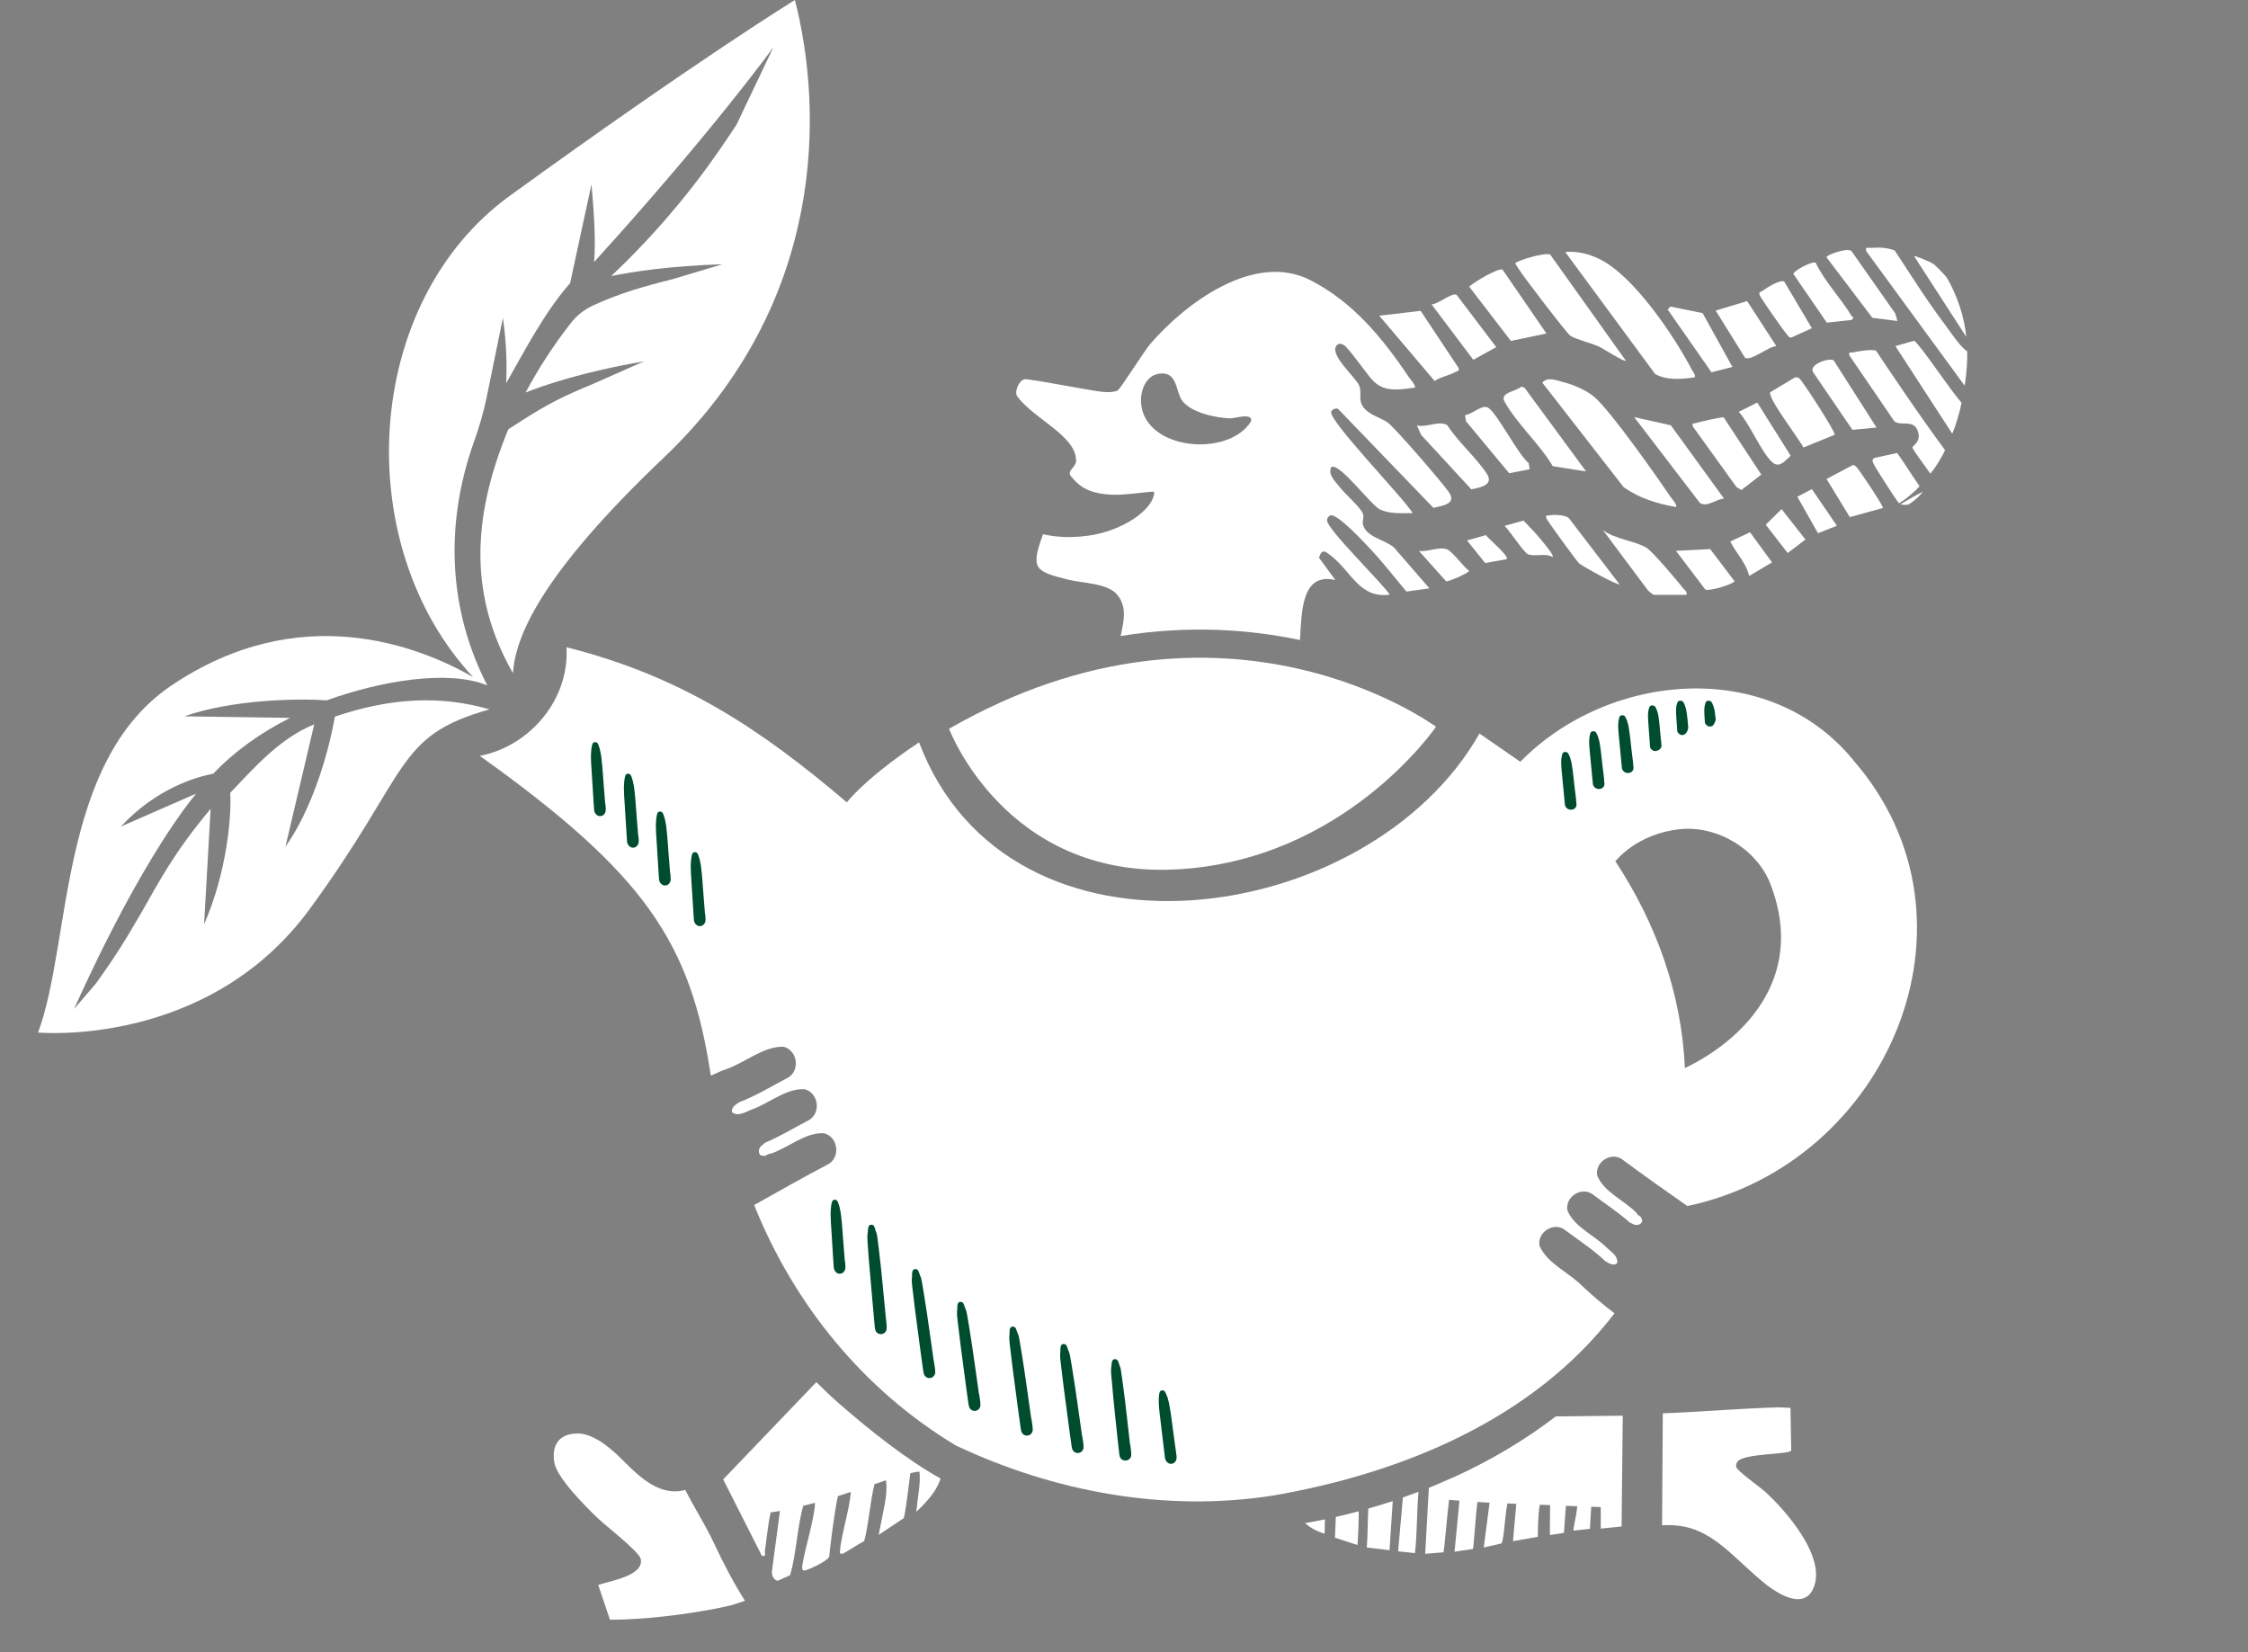 <?xml version="1.0" encoding="UTF-8"?><svg xmlns="http://www.w3.org/2000/svg" viewBox="0 0 343.12 252.19"><rect x="0" y="0" width="343.12" height="252.19" fill="#808080" stroke="none"/><defs><style>.cls-1{fill:#004c2e;}.cls-2{fill:#fff;}</style></defs><g id="Ebene_2"><path class="cls-2" d="M51.11,109.37c-.21,1.4-2.26,12.39-7.54,19.84l4.39-18.66c-5.31,2.16-9.14,6.6-12.82,10.45.23,3.46-.51,12.16-3.99,20.06l1-17.62c-5.74,6.86-7.88,11.17-10.64,15.96s-4.37,7.21-6.87,10.7l-3.34,3.89c.43-.87,9.33-21.35,18.63-32.87l-11.49,5.03c5.49-5.89,11.6-7.6,14.11-8.07,3.26-3.43,7.3-6.3,11.73-8.52l-16.16-.24c7.55-2.61,17.35-2.73,21.76-2.44,8.23-2.97,18.59-4.73,24.5-2.27-5.91-11.45-6.56-24.49-2.04-37.17.8-2.24,1.47-4.52,1.95-6.85l2.47-12.06c.57,3.89.62,7.31.5,9.95,2.67-4.64,5.73-10.69,9.76-15.27l3.26-15.08c.52,5.77.61,9.18.4,11.86,18-19.82,27.31-32.69,27.38-32.81l-5.65,11.86c-2.44,3.66-8.31,12.86-19.11,23.09,3.34-.68,8.99-1.55,16.95-1.8l-7.37,2.21c-4.49,1.14-8.09,2.13-12.3,4.05h0c-1.32.61-2.51,1.5-3.4,2.65-2.71,3.47-5.03,7.04-6.95,10.66,2.8-1.11,8.74-3.15,18.06-4.75l-7.81,3.46c-4.29,1.76-6.87,3.03-10.77,5.54l-2.12,1.36c-5.78,13.98-5.81,25.79.7,37.22.38-5.38,3.9-14.72,23.06-32.92C126.32,46.06,125.57,16.54,121.33,0c0,0-14.8,9.08-43.5,29.87-22.51,16.31-24.49,53.22-5.62,73.46-8.47-4.84-26.58-11.86-46.09,1.32-17.26,11.67-15.2,39.28-20.31,52.93,0,0,25.86,2.44,41.45-18.83,15.54-21.21,12.93-26.39,27.46-30.49-7.45-2.14-14.98-1.81-23.61,1.11Z"/></g><g id="Ebene_4"><path class="cls-2" d="M222.24,56.73c.29-.17.47.03.4-.55l-5.8-8.74-6.32.74,8.45,9.96c.99-.66,2.27-.84,3.27-1.42Z"/><path class="cls-2" d="M232.54,79.45l-2.88.8c.7.7,2.91,4.01,3.5,4.3,1.04.51,2.71-.24,3.83.48.22-.26-1.02-1.73-1.28-2.06-.96-1.23-2.08-2.4-3.17-3.51Z"/><path class="cls-2" d="M236.51,78.65c-.33.05-.69-.08-.47.47.15.39,4.56,6.45,4.96,6.84s5.94,3.45,6.19,3.21l-7.74-10.11c-.63-.5-2.16-.53-2.94-.42Z"/><path class="cls-2" d="M255.81,84.07l4.48,5.91c.68.3,4.45-.9,4.45-1.29l-3.71-4.89-5.21.27Z"/><path class="cls-2" d="M256.93,89.81c-.83-1.08-4.73-5.67-5.6-6.2-1.69-1.05-4.91-1.33-6.68-2.72l6.89,9.22c.2.18.75.67.93.67h4.94c.14-.56-.23-.64-.48-.96Z"/><path class="cls-2" d="M220.82,83.82c-1.36-.41-2.86.45-4.24.26l4.14,4.63c.29.13,3.5-1.27,3.51-1.6-.88-.6-2.57-3.03-3.41-3.28Z"/><path class="cls-2" d="M226.79,81.67l-2.88.81,2.78,3.45,3.28-.59c.43-.46-2.83-3.14-3.18-3.68Z"/><path class="cls-2" d="M264.1,82.64c.88,1.79,2.42,3.25,2.88,5.26l3.49-2.07-3.36-4.6-3,1.41Z"/><polygon class="cls-2" points="269.51 80.08 272.86 84.4 275.57 82.34 271.93 77.7 269.51 80.08"/><path class="cls-2" d="M282.6,48.2c-1.68-2.76-4.04-5.15-5.47-8.1-.51-.3-3.36,1.21-3.4,1.71l5.1,7.43,3.77-.41c.53-.42.17-.34,0-.64Z"/><path class="cls-2" d="M290.18,76.9s-.04.02-.06.03c-.01,0-.02.01-.03.02.33.12.73.12,1.16.07.11-.07.24-.13.35-.21.72-.5,1.38-1.1,1.93-1.78-.29.14-.58.28-.86.43-.84.46-1.67.95-2.49,1.44Z"/><path class="cls-2" d="M290.06,76.68c.17-.11.34-.22.51-.34.63-.45,1.23-.95,1.8-1.48.22-.2.41-.44.62-.65-1.22-1.74-2.39-3.66-3.42-5.08l-3.45.75c-.45.3-.31.4-.19.82.09.33,3.29,5.36,3.92,6.11.07-.04.14-.08.21-.12Z"/><path class="cls-2" d="M292.17,52l-2.87.82,8.68,13.37c.16-.41.33-.81.47-1.23.25-.75.48-1.52.68-2.29.1-.4.18-.8.27-1.2-1.99-2.29-5.98-8.42-7.23-9.48Z"/><path class="cls-2" d="M295.02,40.23c-.34-.23-2.71-1.25-2.86-1.13l7.96,12.31c-.04-.33-.07-.65-.12-.98-.13-.84-.31-1.68-.53-2.51-.22-.81-.48-1.6-.79-2.38-.3-.77-.65-1.53-1.03-2.27-.18-.35-.39-.67-.58-1.01-.84-.92-1.61-1.75-2.05-2.04Z"/><path class="cls-2" d="M282.76,53.78c-.37.09-.58-.24-.48.47l6.86,10.05c.91.75,2.8-.27,3.5,1.28.79,1.77-.73,2.44-.74,2.7,0,.26,1.39,2.13,2.74,4.01.25-.32.51-.64.73-.97.44-.65.84-1.32,1.21-2,.11-.21.2-.42.3-.63-3.63-4.84-9.47-13.56-10.52-15.15-.53-.31-2.88.08-3.6.26Z"/><path class="cls-2" d="M297.01,49.73c-2.79-3.68-5.27-7.63-7.81-11.49-1.11-.46-2.39-.51-3.58-.41-.47.04-.92-.25-.79.47l15.04,20.56c.04-.28.1-.56.13-.85.1-.77.17-1.54.22-2.32.05-.69.05-1.38.04-2.07-1.03-.63-2.64-3.08-3.27-3.91Z"/><path class="cls-2" d="M278.78,39.26l7.01,9.25,3.82.48-.31-1.12-6.71-9.56c-.59-.56-3.82.59-3.82.96Z"/><polygon class="cls-2" points="274.33 75.81 277.49 81.38 280.37 80.24 276.55 74.65 274.33 75.81"/><path class="cls-2" d="M276.78,56.86l5.96,8.74,3.68-.35-6.53-10.24c-.73-.49-3.98.68-3.11,1.85Z"/><path class="cls-2" d="M282.77,70.99l-3.98,2.11,3.55,5.82,5.05-1.39c.08-.36-3.7-5.95-3.99-6.21-.19-.17-.32-.37-.62-.32Z"/><path class="cls-2" d="M233.49,71.63l-.17-.95c-1.62-1.31-4.86-7.74-6.22-8.48-.93-.5-2.43,1.08-3.49,1.15l.15.94,6.59,7.93,3.13-.6Z"/><path class="cls-2" d="M273.32,69.56l-5.1-8.12-2.83,1.41c1.72,1.89,3.38,6.06,5.08,7.66,1.1,1.04,1.97-.19,2.85-.96Z"/><path class="cls-2" d="M263.14,76.09l-8.11-11.18-5.6-1.25,10.03,13.1c1.11.71,2.47-.59,3.68-.67Z"/><path class="cls-2" d="M265.8,74.78l3.03-2.35-5.74-8.73c-.19-.11-3.8.71-4.3.88-.35.12-.55-.15-.42.49l6.68,9.27.74.44Z"/><path class="cls-2" d="M255.81,77.37c.26-.26-.63-1.26-.83-1.55-2.22-3.27-9.03-12.95-11.59-15.2-1.16-1.02-3.23-1.92-4.73-2.29-1.03-.25-2.44-.9-3.25.07l12.42,15.96c2.39,1.67,5.14,2.55,7.99,3.01Z"/><path class="cls-2" d="M272.88,51.22c.17.15.26.38.57.28l3.1-1.41-4.21-7.11c-.65-.38-2.76.99-3.38,1.44-.24.17-.49.03-.4.56.06.37,3.94,5.89,4.33,6.23Z"/><path class="cls-2" d="M242.09,71.95l-9.4-12.78-.49-.16c-.86.76-3.32.9-2.56,2.28,1.79,3.26,5.43,6.55,7.36,9.86l5.1.8Z"/><path class="cls-2" d="M216.27,64.94l.64,1.43,7.66,8.31c1.37-.27,3.5-.66,2.36-2.39-1.63-2.47-4.36-4.82-6.01-7.38-1.21-.8-3.18.38-4.65.02Z"/><polygon class="cls-2" points="264.42 56 259.88 47.79 254.97 46.79 254.54 47.23 261.23 56.82 264.42 56"/><path class="cls-2" d="M258.68,57.6c.12-.49-.2-.69-.38-1.05-2.71-5.2-8.94-14.51-14.22-17.04-1.63-.78-3.35-1.21-5.17-1.05l13.73,18.64c1.91,1,4.02.76,6.04.49Z"/><path class="cls-2" d="M239.69,51.24c.84.56,3.21,1.12,4.39,1.67.61.28,3.82,2.37,4.08,2.14l-11.54-16.19c-.7-.41-5.32.95-5.35,1.37.17.25.35.5.5.77.6,1.03,7.39,9.89,7.92,10.25Z"/><path class="cls-2" d="M236.04,50.9l-6.7-9.75c-.61-.32-4.41,1.92-5.09,2.6l6.36,8.28,5.43-1.13Z"/><path class="cls-2" d="M280.04,66.35c.11-.5-4.99-8.33-5.41-8.61-.25-.16-.45-.21-.73-.1l-3.7,2.22c-.47.81,4.46,7.19,5.06,8.44l4.78-1.95Z"/><path class="cls-2" d="M228.38,52.98l-6.06-7.99c-.77-.37-2.8,1.46-3.82,1.46l6.37,8.46,3.51-1.93Z"/><path class="cls-2" d="M271.12,52.81l-4.45-6.86-4.8,1.45,4.47,7.19c.92.58,3.58-1.72,4.78-1.77Z"/><path class="cls-2" d="M109.05,235.67c-.79-1.7-1.71-3.32-2.64-4.95-.63-1.1-1.25-2.2-1.82-3.33-.5.13-1.01.21-1.54.22-1.06,0-2.12-.3-3.06-.77-1.91-.96-3.45-2.52-4.95-4-.17-.17-.34-.34-.52-.51-.05-.05-.09-.09-.14-.14,0,0-.01-.01-.02-.02-.08-.07-.16-.15-.24-.22-.34-.31-.68-.61-1.04-.9-.35-.29-.72-.57-1.09-.83-.1-.07-.2-.14-.31-.21-.04-.03-.09-.06-.13-.09,0,0,0,0-.01,0-.2-.12-.39-.23-.59-.33-.2-.1-.4-.2-.61-.3-.09-.04-.19-.08-.28-.12-.03-.01-.23-.08-.04-.02-.04-.01-.08-.03-.12-.04-.36-.13-.73-.22-1.11-.3-3.04-.28-4.7,1.33-4.18,4.41.4,2.35,4.88,6.82,6.69,8.54,1.16,1.1,6.24,5.04,6.49,6.14.59,2.59-4.72,3.38-6.48,3.99l1.79,5.31c2.73,0,5.48-.21,8.2-.5,2.68-.29,5.35-.7,8-1.21.76-.15,1.51-.32,2.26-.48.72-.23,1.43-.47,2.15-.7-1.75-2.76-3.27-5.67-4.66-8.63Z"/><path class="cls-2" d="M269.25,227.52c-.72-.64-4.16-3.07-4.24-3.64-.05-.32,0-.55.19-.81.93-1.28,7.74-1.06,8.2-1.68l-.11-6.52c-.59-.03-1.18-.05-1.76-.08-.58.02-1.17.03-1.75.05-1.9.07-3.79.18-5.69.29-1.87.11-3.74.23-5.61.34-.96.05-1.92.11-2.88.15-.6.03-1.2.05-1.8.08v.04c0,.93,0,1.86-.02,2.79-.03,3.57-.04,7.14-.07,10.71,0,1.18-.02,2.37-.02,3.55,6.77-.44,9.69,3.78,15.17,8.46,1.79,1.53,6.17,4.65,7.82,1.36,2.38-4.73-4.14-12.15-7.41-15.08Z"/><path class="cls-2" d="M203.89,231.51l-.13,3.17,3.44,1.12c.14-1.98.2-4.18.18-5.15-1.15.31-2.31.59-3.48.86Z"/><path class="cls-2" d="M199.18,232.46c.68.58,1.67,1.23,3,1.6l.05-2.18c-1.01.21-2.03.4-3.05.58Z"/><path class="cls-2" d="M237.44,216.19c-4.7,3.59-9.84,6.64-15.29,9.14-.36.16-.73.31-1.09.47-.02,0-.03.01-.05.02-.97.43-1.93.85-2.92,1.25l-.56,10.07c.74-.09,2.58-.18,2.78-.24.12-.04.55-5.51.87-8.02.16.04.32.05.48.06.37.03.73.06,1.1.09l-.75,7.79,2.8-.42c.14-.23.39-4.87.69-7.17.62.05,1.24.07,1.86.1l-.89,6.85,2.72-.63c.41-.91.49-4.12.89-6.1.18,0,.36.02.53.03.28.01.56.02.83.03l-.51,5.7,3.79-.67c.02-.62,0-3.32.31-4.89.52.02,1.05.04,1.57.06,0,1.62-.08,4.56,0,4.56l2.11-.33.3-4.13c.58.02,1.15.05,1.73.07-.12,1.56-.7,3.59-.56,3.72l2.52-.28c-.06-.11.17-3.05.18-3.37.17,0,.34.01.51.02.3.01.62.03.94.04v3.28s3.18-.32,3.18-.32l.18-16.91s-7.77.07-10.26.11Z"/><path class="cls-2" d="M214.13,228.55l-.73,8.21,2.57.27c.35-3.02.26-6.33.54-9.36-.79.3-1.58.59-2.38.87Z"/><path class="cls-2" d="M208.85,230.24c-.11,1.94-.08,4.05-.23,5.94l3.47.41.49-7.5c-1.23.41-2.48.79-3.73,1.14Z"/><path class="cls-2" d="M128.31,214.42c-1.28-1.12-2.51-2.28-3.71-3.48l-14.22,14.84,5.91,11.67c.77.14.38-.35.46-.8.15-.83.45-4,.88-5.84.05,0,.1,0,.14-.01.31-.05.62-.09.92-.14.12-.02.24-.04.36-.07l-1.24,9.31c-.01.54.35,1.39.95,1.33l1.83-.82c.97-3.26,1.08-7.34,2.01-10.6.51-.12,1.02-.25,1.53-.38.09-.02.18-.05.27-.08-.02,2.12-1.63,7.42-1.88,9.24-.06.46-.28,1.28.43,1.07.73-.21,3.42-1.44,3.62-2.12.1-1.08.68-6.13,1.31-9.2.66-.2,1.31-.42,1.97-.64-.09,2.4-1.47,6.54-1.63,8.94-.03.5-.05.55.47.47l3.19-1.92c.5-1.17.99-6.4,1.6-8.69.58-.17,1.16-.37,1.72-.59.02.07.04.13.05.21.28,2.11-.53,4.82-1.13,8.12l3.83-2.55c.35-1.21.97-6.84,1-6.86.06-.02,1.38-.32,1.39-.21.21,1.75-.25,3.62-.48,6.11,2.51-2.34,3.29-3.83,3.71-5.08-5.17-2.85-11.01-7.53-15.28-11.26Z"/><path class="cls-2" d="M144.86,111.23s8.53,22.69,34.42,21.47,39.9-21.78,39.9-21.78c0,0-32.14-23.91-74.32.3Z"/><path class="cls-2" d="M164.26,70.23c.02,1.09-1.5,1.61-.8,2.45,1.07,1.28,2.33,2.67,6.4,2.83,2.16.08,6.33-.66,6.32-.42-.08,2.74-4.94,5.95-9.98,6.65-2.99.42-5.25.19-7-.21-1.93,5.32-1.25,5.64,3.74,6.91,2.31.59,6.1.54,7.57,2.31,1.58,1.89,1.01,4.1.53,6.32,10.4-1.69,19.67-1.02,27.38.61.26-4.44.25-10.36,5.4-9.16l-2.5-3.41c.47-1.45.98-.96,1.88-.26,3.01,2.33,4.35,6.56,8.92,5.9-1.18-1.82-9.6-10-9.57-11.33,0-.39.19-.58.51-.77,1.09-.31,5.28,4.27,6.2,5.24,1.9,2.02,3.62,4.28,5.41,6.39l3.51-.49-5.41-6.23c-1.31-1.18-4.34-1.59-4.75-3.57-.13-.63.3-1.05-.08-1.78-.49-.95-2.67-2.86-3.47-3.89-.71-.91-1.81-1.87-1.28-3.02,1.19-.83,6.02,5.76,7.42,6.44,1.49.73,3.4.57,5.01.57-1.28-2.22-12.74-13.99-12.44-15.46.06-.29.7-.66,1.06-.44l14.55,15.1c1.43-.36,3.56-.6,2.38-2.37-.92-1.37-8.32-9.94-9.4-10.69-1.09-.75-3.05-1.17-3.83-2.55-.6-1.06-.06-1.99-.47-3.03-.49-1.25-4.52-4.62-3.51-6.08.32-.46.69-.36,1.13-.15.7.33,3.62,4.65,4.61,5.59,1.79,1.69,4.02,1.2,6.23.94.27-.23-.64-1.27-.84-1.55-4.07-6.03-8.54-11.51-15.1-14.87-8.52-4.36-19.04,3.5-24.41,9.73-.96,1.11-4.61,6.96-5.01,7.13-.63.26-1.32.25-1.99.22-1.44-.06-8.46-1.52-11.96-1.96-.96-.12-1.91,1.89-1.33,2.66,2.58,3.44,8.89,5.96,8.95,9.69ZM176.95,57.02c2.78-.37,2.49,2.69,3.45,4.07,1.3,1.88,5.22,2.7,7.38,2.76.65.02,3.5-.94,3.17.46-3.47,5.56-16.18,4.41-16.78-2.73-.16-1.87.67-4.28,2.79-4.56Z"/><path class="cls-2" d="M282.89,116.02c-12.96-15.81-37.46-13.41-50.84.24l-6.23-4.31c-16.87,29.72-71.79,37.69-85.54,1.35-.06.06-7.32,4.71-11.03,9.15-13.11-11.16-25.21-19.25-42.79-23.67.49,7.92-5.53,15.08-13.22,16.58,25.17,18,32.2,28.43,35.25,48.8.75-.29,1.57-.76,2.34-.98,2.91-1,5.66-3.5,8.76-3.43,2.16.53,2.59,3.69.62,4.75-2.4,1.24-4.8,2.75-7.33,3.69-.53.35-1.34.82-1.14,1.57.94.68,1.98-.03,2.88-.38,2.71-.92,5.26-3.29,8.17-3.15,2.16.53,2.59,3.69.62,4.75-2.18,1.13-4.41,2.49-6.67,3.44-.07.06-.15.12-.21.19l.02-.03s-.06.08-.11.11c-.58.35-.87,1.15-.32,1.66.2.03.41.03.61.07,0,0,0,0,0,0-.08-.01-.17-.02-.26-.03.11.01.22.01.33.02,0,0,0,0,0,0,.28-.18.56-.35.9-.36,2.67-.91,5.19-3.25,8.06-3.1,2.16.53,2.59,3.69.62,4.75-3.79,1.99-7.54,4.11-11.27,6.21,6.09,15.19,16.7,28.22,30.77,36.69,15.03,7.1,32.1,10.25,48.6,7.62,19.61-3.43,39.54-11.59,51.95-27.79-1.71-1.28-3.35-2.69-4.9-4.14-2.05-2.09-5.33-3.42-6.54-6.12-.43-2.07,2.11-3.74,3.83-2.49,2.05,1.55,4.33,2.99,6.18,4.78.52.31,1.25.81,1.82.34.2-1.08-.84-1.69-1.51-2.32-1.9-1.95-4.99-3.17-6.06-5.72-.43-2.07,2.11-3.74,3.83-2.49,1.87,1.41,3.95,2.76,5.69,4.32.08.03.16.08.25.1h-.04s.1.02.14.05c.54.36,1.35.28,1.56-.41-.06-.19-.14-.36-.19-.55.03.08.05.16.08.23-.03-.1-.08-.2-.12-.29,0,0,0,0,0,0-.27-.17-.53-.34-.68-.63-1.88-1.92-4.92-3.13-5.97-5.65-.43-2.07,2.11-3.74,3.83-2.48,3.25,2.43,6.6,4.77,9.92,7.1,30.5-6.42,46.65-43.56,25.33-68.03ZM257.17,163.02c-.49-11.39-4.39-22.12-10.61-31.58.07-.07,3.25-4.19,9.83-4.89,5.71-.61,11.79,3.03,13.86,8.42,5.65,14.74-4.87,24.12-13.08,28.04Z"/><path class="cls-1" d="M128.96,192.56c-.03-.33-.05-.66-.08-.99-.05-.67-.11-1.34-.16-2.01-.11-1.33-.18-2.67-.34-3.99-.02-.18-.04-.36-.07-.54-.03-.18-.08-.35-.11-.53-.02-.1-.04-.19-.06-.29,0-.03-.01-.06-.02-.1-.01-.06-.04-.11-.07-.17-.01-.04-.02-.08-.03-.12-.02-.08-.04-.16-.07-.23-.04-.08-.08-.16-.12-.25-.06-.17-.28-.25-.44-.24-.16.01-.36.13-.39.3-.02.08-.04.15-.06.22-.04.11-.05.22-.06.34,0,.01,0,.03,0,.05-.02.06-.04.12-.04.19,0,.08-.01.16-.02.25-.03.33-.05.66-.04.99.01.67.05,1.34.1,2.01l.25,4c.02.36.05.73.07,1.09.02.25.03.49.05.74,0,.1,0,.2.03.3.04.21.14.39.29.55.35.39.98.34,1.28-.09.17-.25.21-.51.19-.79-.01-.23-.03-.46-.05-.69Z"/><path class="cls-1" d="M92.38,122.72c-.03-.33-.05-.66-.08-.99-.05-.67-.11-1.34-.16-2.01-.11-1.33-.18-2.67-.34-3.99-.02-.18-.04-.36-.07-.54-.03-.18-.08-.35-.11-.53-.02-.1-.04-.19-.06-.29,0-.03-.01-.06-.02-.1-.01-.06-.04-.11-.07-.17-.01-.04-.02-.08-.03-.12-.02-.08-.04-.16-.07-.23-.04-.08-.08-.16-.12-.25-.06-.17-.28-.25-.44-.24-.16.01-.36.13-.39.3-.02.08-.04.15-.06.22-.04.11-.05.22-.06.34,0,.01,0,.03,0,.05-.02.06-.04.12-.04.19,0,.08-.01.16-.02.25-.03.33-.05.66-.04.99.01.67.05,1.34.1,2.01l.25,4c.02.36.05.73.07,1.09.02.25.03.49.05.74,0,.1,0,.2.03.3.04.21.14.39.29.55.35.39.98.34,1.28-.09.17-.25.21-.51.19-.79-.01-.23-.03-.46-.05-.69Z"/><path class="cls-1" d="M97.41,127.54c-.03-.33-.05-.66-.08-.99-.05-.67-.11-1.34-.16-2.01-.11-1.33-.18-2.67-.34-3.99-.02-.18-.04-.36-.07-.54-.03-.18-.08-.35-.11-.53-.02-.1-.04-.19-.06-.29,0-.03-.01-.06-.02-.1-.01-.06-.04-.11-.07-.17-.01-.04-.02-.08-.03-.12-.02-.08-.04-.16-.07-.23-.04-.08-.08-.16-.12-.25-.06-.17-.28-.25-.44-.24-.16.01-.36.13-.39.3-.02.08-.04.15-.06.22-.04.11-.05.22-.06.34,0,.01,0,.03,0,.05-.02.06-.04.12-.04.19,0,.08-.01.16-.02.25-.03.33-.05.66-.04.99.01.67.05,1.34.1,2.01l.25,4c.02.36.05.73.07,1.09.02.25.03.49.05.74,0,.1,0,.2.03.3.04.21.14.39.29.55.35.39.98.34,1.28-.09.17-.25.21-.51.19-.79-.01-.23-.03-.46-.05-.69Z"/><path class="cls-1" d="M102.29,133.31c-.03-.33-.05-.66-.08-.99-.05-.67-.11-1.34-.16-2.01-.11-1.33-.18-2.67-.34-3.99-.02-.18-.04-.36-.07-.54-.03-.18-.08-.35-.11-.53-.02-.1-.04-.19-.06-.29,0-.03-.01-.06-.02-.1-.01-.06-.04-.11-.07-.17-.01-.04-.02-.08-.03-.12-.02-.08-.04-.16-.07-.23-.04-.08-.08-.16-.12-.25-.06-.17-.28-.25-.44-.24-.16.01-.36.13-.39.3-.02.08-.04.15-.06.22-.04.11-.05.22-.06.34,0,.01,0,.03,0,.05-.02.06-.04.12-.04.19,0,.08-.01.16-.02.25-.03.33-.05.66-.04.99.01.67.05,1.34.1,2.01l.25,4c.02.36.05.73.07,1.09.02.25.03.49.05.74,0,.1,0,.2.03.3.04.21.14.39.29.55.35.39.98.34,1.28-.09.17-.25.21-.51.19-.79-.01-.23-.03-.46-.05-.69Z"/><path class="cls-1" d="M107.61,139.51c-.03-.33-.05-.66-.08-.99-.05-.67-.11-1.34-.16-2.01-.11-1.33-.18-2.67-.34-3.99-.02-.18-.04-.36-.07-.54-.03-.18-.08-.35-.11-.53-.02-.1-.04-.19-.06-.29,0-.03-.01-.06-.02-.1-.01-.06-.04-.11-.07-.17-.01-.04-.02-.08-.03-.12-.02-.08-.04-.16-.07-.23-.04-.08-.08-.16-.12-.25-.06-.17-.28-.25-.44-.24-.16.01-.36.13-.39.3-.02.08-.04.15-.06.22-.04.11-.05.22-.06.34,0,.01,0,.03,0,.05-.02.06-.04.12-.04.19,0,.08-.01.16-.02.25-.03.33-.05.66-.04.99.01.67.05,1.34.1,2.01l.25,4c.02.36.05.73.07,1.09.02.25.03.49.05.74,0,.1,0,.2.03.3.04.21.14.39.29.55.35.39.98.34,1.28-.09.17-.25.21-.51.19-.79-.01-.23-.03-.46-.05-.69Z"/><path class="cls-1" d="M240.58,122.17c-.03-.26-.06-.52-.09-.78-.06-.52-.12-1.05-.19-1.57-.12-1.04-.21-2.08-.39-3.12-.02-.14-.04-.28-.07-.42-.03-.14-.08-.28-.12-.42-.02-.08-.05-.15-.07-.23,0-.02-.01-.05-.02-.08-.01-.05-.04-.09-.07-.13-.01-.03-.02-.06-.03-.09-.02-.06-.04-.12-.08-.18-.04-.07-.09-.13-.12-.2-.06-.13-.28-.2-.44-.19-.16,0-.36.1-.39.23-.01.06-.04.11-.06.17-.03.09-.04.17-.06.26,0,.01,0,.03,0,.04-.02.05-.04.1-.04.15,0,.06-.01.13-.02.19-.02.26-.04.51-.03.77.02.52.07,1.05.12,1.57l.3,3.13c.03.28.05.57.08.85.02.19.04.38.06.58,0,.08,0,.16.03.23.05.16.15.31.29.43.36.31.98.28,1.27-.06.16-.19.2-.39.18-.62-.01-.18-.04-.36-.06-.54Z"/><path class="cls-1" d="M244.85,119.01c-.03-.26-.06-.52-.09-.78-.06-.52-.12-1.05-.19-1.57-.12-1.04-.21-2.08-.39-3.12-.02-.14-.04-.28-.07-.42-.03-.14-.08-.28-.12-.42-.02-.08-.05-.15-.07-.23,0-.02-.01-.05-.02-.08-.01-.05-.04-.09-.07-.13-.01-.03-.02-.06-.03-.09-.02-.06-.04-.12-.08-.18-.04-.07-.09-.13-.12-.2-.06-.13-.28-.2-.44-.19-.16,0-.36.1-.39.23-.01.06-.04.11-.06.17-.03.09-.04.17-.06.26,0,.01,0,.03,0,.04-.02.05-.04.1-.04.15,0,.06-.01.13-.02.19-.02.26-.04.51-.03.77.02.52.07,1.05.12,1.57l.3,3.13c.03.28.05.57.08.85.02.19.04.38.06.58,0,.08,0,.16.03.23.05.16.15.31.29.43.36.31.98.28,1.27-.06.16-.19.2-.39.18-.62-.01-.18-.04-.36-.06-.54Z"/><path class="cls-1" d="M249.28,116.57c-.03-.26-.06-.52-.09-.78-.06-.52-.12-1.05-.19-1.57-.12-1.04-.21-2.08-.39-3.12-.02-.14-.04-.28-.07-.42-.03-.14-.08-.28-.12-.42-.02-.08-.05-.15-.07-.23,0-.02-.01-.05-.02-.08-.01-.05-.04-.09-.07-.13-.01-.03-.02-.06-.03-.09-.02-.06-.04-.12-.08-.18-.04-.07-.09-.13-.12-.2-.06-.13-.28-.2-.44-.19-.16,0-.36.1-.39.23-.01.06-.04.11-.06.17-.03.09-.04.17-.06.26,0,.01,0,.03,0,.04-.02.05-.04.1-.04.15,0,.06-.01.13-.02.19-.02.26-.04.51-.03.77.02.52.07,1.05.12,1.57l.3,3.13c.03.28.05.57.08.85.02.19.04.38.06.58,0,.08,0,.16.03.23.05.16.15.31.29.43.36.31.98.28,1.27-.06.16-.19.2-.39.18-.62-.01-.18-.04-.36-.06-.54Z"/><path class="cls-1" d="M251.81,113.34c.02.24.03.48.05.72.03.06.05.13.09.18.07.08.15.16.23.23.06.04.13.08.2.11.08.02.15.03.23.04.1,0,.21-.02.31-.05.1-.04.2-.08.3-.13.06-.04.11-.09.16-.13.07-.08.12-.17.17-.26.03-.06.04-.13.06-.19-.01-.11-.02-.21-.03-.32-.05-.46-.09-.92-.14-1.39-.09-.92-.15-1.84-.29-2.75-.02-.12-.03-.25-.06-.37-.03-.12-.07-.25-.11-.37-.02-.07-.04-.13-.06-.2,0-.02-.01-.05-.02-.07-.01-.04-.04-.08-.06-.12-.01-.03-.02-.06-.03-.08-.02-.05-.04-.11-.07-.16-.04-.06-.08-.12-.11-.18-.06-.12-.28-.19-.43-.19-.16,0-.36.07-.4.18-.02.05-.04.1-.07.15-.04.07-.05.15-.07.23,0,0,0,.02,0,.04-.02.04-.04.08-.05.13-.01.06-.02.11-.02.17-.03.22-.06.45-.05.67,0,.46.04.92.07,1.38l.2,2.75Z"/><path class="cls-1" d="M256.01,111.68c.09.11.17.23.28.33.07.05.14.09.22.13.05.02.11.03.17.04.06,0,.11,0,.17,0,.09-.02.18-.06.26-.1.06-.04.12-.08.18-.13.09-.09.16-.2.22-.31.08-.18.13-.36.18-.55-.07-.8-.13-1.61-.26-2.41-.02-.12-.03-.25-.06-.37-.03-.12-.07-.25-.11-.37-.02-.07-.04-.13-.06-.2,0-.02-.01-.05-.02-.07-.01-.04-.04-.08-.06-.12-.01-.03-.02-.06-.03-.08-.02-.05-.04-.11-.07-.16-.04-.06-.08-.12-.11-.18-.06-.12-.28-.19-.43-.19-.16,0-.36.07-.4.18-.02.05-.04.1-.07.15-.04.07-.05.15-.07.23,0,0,0,.02,0,.04-.02.04-.04.08-.05.13-.01.06-.02.11-.02.17-.03.22-.06.45-.05.67,0,.46.04.92.07,1.38l.13,1.81Z"/><path class="cls-1" d="M260.23,110.3c.03.06.04.11.07.17.06.08.12.15.19.22.06.04.12.08.18.12.07.03.13.05.2.06.09,0,.19,0,.28,0,.05-.01.1-.03.15-.05.05-.03.1-.06.14-.1.06-.07.12-.14.17-.21.1-.17.17-.35.23-.53.01-.05.02-.1.04-.15-.04-.38-.08-.77-.14-1.15-.02-.12-.03-.25-.06-.37-.03-.12-.07-.25-.11-.37-.02-.07-.04-.13-.06-.2,0-.02-.01-.05-.02-.07-.01-.04-.04-.08-.06-.12-.01-.03-.02-.06-.03-.08-.02-.05-.04-.11-.07-.16-.04-.06-.08-.12-.11-.18-.06-.12-.28-.19-.43-.19-.16,0-.36.07-.4.18-.02.05-.04.1-.07.15-.04.07-.05.15-.07.23,0,0,0,.02,0,.04-.02.04-.04.08-.05.13-.01.06-.02.11-.02.17-.03.22-.06.45-.05.67,0,.46.04.92.07,1.38l.03.43Z"/><path class="cls-1" d="M179.49,221.53c-.05-.33-.09-.66-.14-.99-.09-.67-.18-1.33-.27-2-.18-1.32-.33-2.65-.57-3.96-.03-.18-.06-.36-.1-.54-.04-.18-.1-.35-.14-.52-.02-.1-.05-.19-.08-.28,0-.03-.02-.06-.03-.09-.02-.06-.04-.11-.08-.16-.02-.04-.03-.08-.04-.11-.03-.08-.05-.16-.09-.23-.04-.08-.09-.16-.13-.24-.07-.16-.29-.24-.45-.22-.16.02-.35.15-.38.32-.01.08-.03.15-.05.22-.03.11-.04.23-.04.34,0,.01,0,.03,0,.05-.02.06-.03.13-.03.19,0,.08,0,.16,0,.25,0,.33-.01.66.02.99.05.67.13,1.33.21,2l.48,3.98c.04.36.09.72.13,1.09.03.24.06.49.09.73.01.1.02.2.04.29.06.2.16.38.32.53.38.37,1,.29,1.27-.16.15-.25.18-.52.15-.8-.02-.23-.06-.46-.09-.68Z"/><path class="cls-1" d="M135.2,201.04c-.05-.5-.1-.99-.14-1.49l-.29-2.98c-.19-1.99-.38-3.97-.63-5.95-.07-.56-.14-1.11-.21-1.67-.04-.32-.09-.66-.22-.96,0,0-.03-.07-.04-.09-.02-.07-.04-.14-.06-.21-.04-.14-.08-.28-.13-.41-.08-.23-.26-.4-.52-.37-.26.02-.4.22-.44.46-.02.12-.03.25-.04.37,0,.06-.01.12-.02.18,0,.02-.03.22,0,.07-.06.3-.08.61-.07.92.01.5.06,1,.09,1.49.06,1,.14,1.99.23,2.98.17,2.05.35,4.1.54,6.15.05.56.1,1.12.15,1.68.03.29.05.58.08.87.03.29.04.58.11.86.11.43.5.71.94.67.44-.04.78-.39.8-.83.03-.57-.07-1.17-.13-1.74Z"/><path class="cls-1" d="M142.52,207.71c-.07-.49-.14-.99-.21-1.48l-.42-2.97c-.28-1.97-.56-3.95-.89-5.92-.09-.55-.19-1.1-.28-1.66-.05-.32-.12-.66-.26-.95,0,0-.03-.07-.04-.09-.03-.07-.05-.14-.07-.2-.05-.14-.09-.27-.15-.41-.09-.23-.27-.38-.54-.35-.26.03-.39.23-.42.48-.01.12-.02.25-.03.37,0,.06,0,.12,0,.19,0,.02-.02.22,0,.07-.04.31-.05.61-.03.92.03.5.11.99.16,1.48.11.99.23,1.98.36,2.97.26,2.04.53,4.08.81,6.12.08.56.15,1.11.23,1.67.04.29.08.58.12.87.04.29.07.58.15.86.13.42.53.69.97.63.43-.06.76-.42.77-.87,0-.57-.13-1.16-.21-1.73Z"/><path class="cls-1" d="M149.42,212.72c-.07-.49-.14-.99-.21-1.48l-.42-2.97c-.28-1.97-.56-3.95-.89-5.92-.09-.55-.19-1.1-.28-1.66-.05-.32-.12-.66-.26-.95,0,0-.03-.07-.04-.09-.03-.07-.05-.14-.07-.2-.05-.14-.09-.27-.15-.41-.09-.23-.27-.38-.54-.35-.26.03-.39.23-.42.48-.01.12-.02.25-.03.37,0,.06,0,.12,0,.19,0,.02-.02.22,0,.07-.04.31-.05.61-.03.92.03.5.11.99.16,1.48.11.99.23,1.98.36,2.97.26,2.04.53,4.08.81,6.12.08.56.15,1.11.23,1.67.04.29.08.58.12.87.04.29.07.58.15.86.13.42.53.69.97.63.43-.06.76-.42.77-.87,0-.57-.13-1.16-.21-1.73Z"/><path class="cls-1" d="M157.4,216.49c-.07-.49-.14-.99-.21-1.48l-.42-2.97c-.28-1.97-.56-3.95-.89-5.92-.09-.55-.19-1.1-.28-1.66-.05-.32-.12-.66-.26-.95,0,0-.03-.07-.04-.09-.03-.07-.05-.14-.07-.2-.05-.14-.09-.27-.15-.41-.09-.23-.27-.38-.54-.35-.26.03-.39.23-.42.48-.01.12-.02.25-.03.37,0,.06,0,.12,0,.19,0,.02-.02.22,0,.07-.04.31-.05.61-.03.92.03.5.11.99.16,1.48.11.99.23,1.98.36,2.97.26,2.04.53,4.08.81,6.12.08.56.15,1.11.23,1.67.04.29.08.58.12.87.04.29.07.58.15.86.13.42.53.69.97.63.43-.06.76-.42.77-.87,0-.57-.13-1.16-.21-1.73Z"/><path class="cls-1" d="M165.16,219.15c-.07-.49-.14-.99-.21-1.48l-.42-2.97c-.28-1.97-.56-3.95-.89-5.92-.09-.55-.19-1.1-.28-1.66-.05-.32-.12-.66-.26-.95,0,0-.03-.07-.04-.09-.03-.07-.05-.14-.07-.2-.05-.14-.09-.27-.15-.41-.09-.23-.27-.38-.54-.35-.26.03-.39.23-.42.48-.01.12-.02.25-.03.37,0,.06,0,.12,0,.19,0,.02-.02.22,0,.07-.04.31-.05.61-.03.92.03.5.11.99.16,1.48.11.99.23,1.98.36,2.97.26,2.04.53,4.08.81,6.12.08.56.15,1.11.23,1.67.04.29.08.58.12.87.04.29.07.58.15.86.13.42.53.69.97.63.43-.06.76-.42.77-.87,0-.57-.13-1.16-.21-1.73Z"/><path class="cls-1" d="M172.49,220.51c-.05-.46-.1-.92-.16-1.38l-.31-2.76c-.21-1.84-.42-3.68-.68-5.51-.07-.51-.15-1.03-.22-1.54-.04-.29-.1-.61-.22-.89,0,0-.03-.07-.04-.09-.02-.06-.04-.13-.06-.19-.04-.13-.08-.26-.13-.38-.09-.21-.26-.37-.52-.34-.26.02-.4.2-.44.43-.02.11-.03.23-.04.34,0,.06,0,.11-.02.17,0,.01-.03.2,0,.07-.05.28-.08.56-.07.85.02.46.07.92.11,1.38.07.92.16,1.84.25,2.76.18,1.9.39,3.79.59,5.69.06.52.11,1.04.17,1.55.03.27.06.54.09.81.03.27.05.54.12.8.11.4.51.66.95.62.44-.04.77-.36.8-.77.03-.53-.08-1.08-.14-1.61Z"/></g></svg>